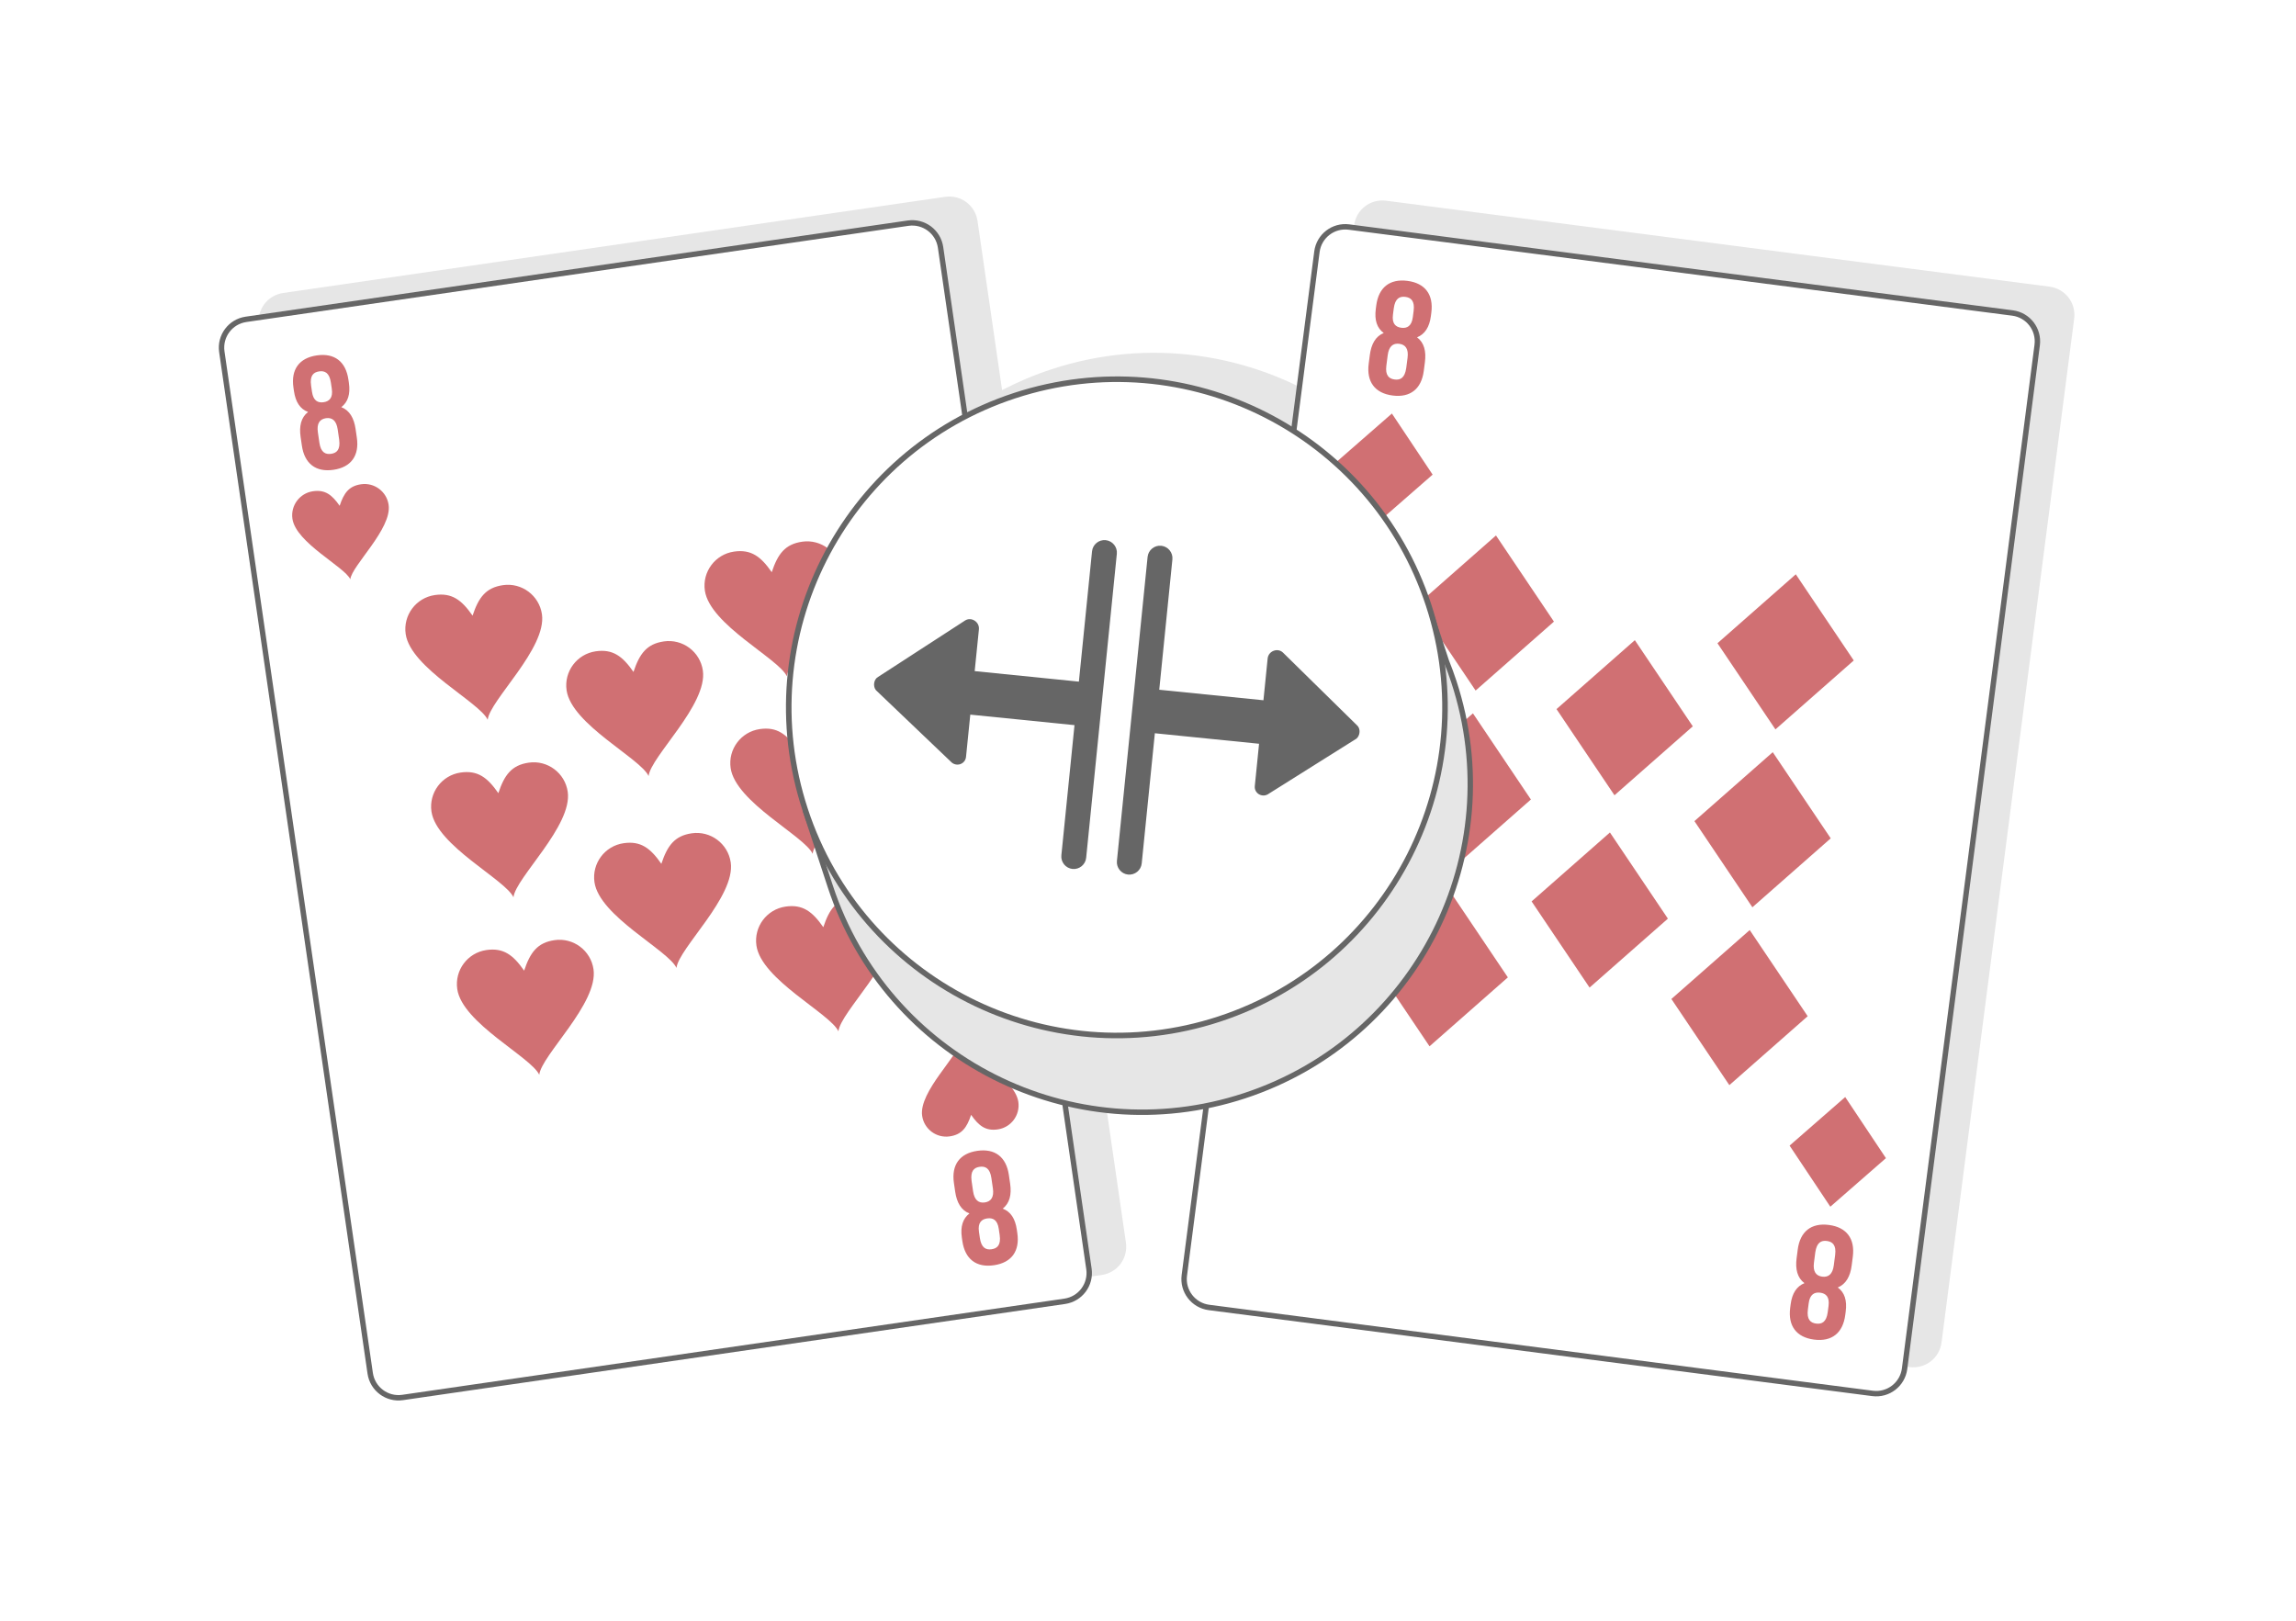 <?xml version="1.0" encoding="UTF-8"?>
<!DOCTYPE svg PUBLIC "-//W3C//DTD SVG 1.1//EN" "http://www.w3.org/Graphics/SVG/1.1/DTD/svg11.dtd">
<!-- Creator: CorelDRAW 2020 (64-Bit) -->
<svg xmlns="http://www.w3.org/2000/svg" xml:space="preserve" width="425px" height="300px" version="1.1" style="shape-rendering:geometricPrecision; text-rendering:geometricPrecision; image-rendering:optimizeQuality; fill-rule:evenodd; clip-rule:evenodd"
viewBox="0 0 301041.9 212500"
 xmlns:xlink="http://www.w3.org/1999/xlink"
 xmlns:xodm="http://www.corel.com/coreldraw/odm/2003">
 <defs>
  <style type="text/css">
   <![CDATA[
    .str1 {stroke:#666666;stroke-width:708.4;stroke-linecap:round;stroke-linejoin:round;stroke-miterlimit:2.613}
    .str0 {stroke:#666666;stroke-width:708.4;stroke-linecap:round;stroke-linejoin:round;stroke-miterlimit:2.613}
    .fil6 {fill:#666666}
    .fil4 {fill:#D07073}
    .fil5 {fill:#E6E6E6}
    .fil0 {fill:white}
    .fil3 {fill:#D07073;fill-rule:nonzero}
    .fil2 {fill:#E6E6E6;fill-rule:nonzero}
    .fil1 {fill:white;fill-rule:nonzero}
   ]]>
  </style>
 </defs>
 <g id="Layer_x0020_1">
  <g id="_3015003497680">
   <rect class="fil0" x="0.1" width="301041.6" height="212500"/>
   <path id="path14" class="fil1" d="M123813.8 159323.2c-527.9,1970.1 665.8,4037.4 2635.9,4565.1l84783.5 22717.9c1970.1,527.9 4037.4,-665.8 4565.3,-2635.9l35041.2 -130775.8c527.9,-1970.2 -665.6,-4037.5 -2635.7,-4565.4l-84783.7 -22717.6c-1970.1,-528 -4037.4,665.8 -4565.1,2635.9l-35041.4 130775.8z"/>
   <path id="path14_0" class="fil2" d="M33956.4 42683.9c-303.6,-2088.4 1099.2,-3968.1 3187.9,-4271.4l86756.3 -12602.2c2088.9,-303.3 3968.3,1099.2 4271.4,3188l3217.4 22147.6c2050.4,-1067.1 4212.2,-1985.6 6480.3,-2730.7 12778.4,-4198.6 26112.8,-2081.8 36626.1,4639l3041.8 -23482c271.2,-2093 2128.8,-3524.7 4222.1,-3253.3l86940.2 11262.1c2093.2,271.2 3524.7,2128.9 3253.8,4222.1l-17382.6 134185.7c-271.2,2093.3 -2128.9,3524.8 -4221.9,3253.6l-86940.4 -11262.3c-2093.3,-271.2 -3524.7,-2128.9 -3253.5,-4222.2l2878.7 -22223.4c-6293.5,1265 -12614.8,1074.1 -18569.3,-375.3l3158.2 21740.7c303.1,2088.7 -1099.5,3968.1 -3188,4271.4l-86756.4 12602.2c-2088.8,303.6 -3968.1,-1099.2 -4271.7,-3187.7l-19450.4 -133901.9z"/>
   <g>
    <path id="path14_1" class="fil1 str0" d="M172670.5 33004.6c266.1,-2054.7 2145.5,-3503 4200.2,-3236.7l87003 11270.4c2052.3,265.8 3500.7,2145.2 3234.3,4199.9l-17386.6 134219.2c-266.6,2057.4 -2146,3505.4 -4198.3,3239.6l-87003.1 -11270.3c-2052,-265.9 -3502.8,-2145.5 -3236.4,-4202.7l17386.9 -134219.4z"/>
    <path class="fil3" d="M235711.3 163835.8l-149.4 1155.2c-182.3,1405.8 97.7,2550.3 1031.2,3249.8 -1012.5,401.3 -1623.9,1326 -1811.6,2774.1l-59.7 461.3c-304.9,2352.7 801.6,3861.8 3132,4163.5 2330.5,302 3785,-875.1 4089.7,-3228.1l59.7 -461c187.6,-1448.4 -145.4,-2495.4 -1042.5,-3144.1 1081,-438.5 1640.8,-1474.3 1822.9,-2879.8l149.6 -1155.2c304.4,-2350.6 -801.8,-3862.1 -3132,-4163.8 -2330.5,-302 -3785.2,877.8 -4089.9,3228.1zm4905.9 699.3l-177 1365.6c-149.3,1152.5 -698.2,1593.7 -1517.6,1487.5 -816.9,-105.8 -1235.3,-672.3 -1085.9,-1824.8l177 -1365.6c188.7,-1300.6 781.2,-1585.4 1515.2,-1490.4 736.8,95.3 1257,524.5 1088.3,1827.7zm-971 7494.7c-171.3,1323.1 -783.6,1605.5 -1520.4,1509.9 -734.3,-95 -1254.5,-524.1 -1083.2,-1847.2l106.3 -819.2c152.1,-1175.3 767.6,-1480.2 1501.7,-1385.2 756.8,98 1253.9,547.2 1101.9,1722.5l-106.3 819.2z"/>
    <path class="fil3" d="M186679.8 48628.6l149.4 -1152.6c182.3,-1408.1 -97.5,-2552.9 -1031.2,-3249.5 1012.7,-404 1624.2,-1328.4 1811.9,-2776.8l59.7 -461c304.4,-2350.5 -801.9,-3862 -3132.1,-4163.8 -2330.4,-301.9 -3785.2,877.9 -4089.9,3228.2l-59.7 461c-187.4,1448.3 145.7,2495.4 1042.3,3146.5 -1080.8,435.8 -1640.3,1471.6 -1822.9,2880l-149.1 1152.6c-305,2352.9 801.5,3861.8 3132,4163.8 2330.4,301.9 3784.9,-875.5 4089.6,-3228.4zm-4905.6 -699l176.4 -1363.3c149.7,-1155.2 698.5,-1596.1 1518,-1490.1 817,105.8 1235.2,672.3 1085.5,1827.5l-176.4 1363.2c-189,1300.3 -781.2,1585.4 -1515.5,1490.4 -736.5,-95.6 -1257,-524.8 -1088,-1827.7zm970.7 -7494.8c171.1,-1320.6 783.9,-1605.5 1520.6,-1510.2 734.1,95.4 1254,526.9 1083,1847.3l-106.1 819.5c-152.3,1175.2 -767.5,1480.2 -1501.8,1385.1 -756.6,-98.2 -1254,-547.2 -1101.7,-1722.5l106 -819.2z"/>
    <rect class="fil4" transform="matrix(-0.074 -0.11 0.1 -0.088 226745 142277)" width="102702" height="102702"/>
    <rect class="fil4" transform="matrix(-0.074 -0.11 0.1 -0.088 232787 95633.6)" width="102702" height="102702"/>
    <rect class="fil4" transform="matrix(-0.074 -0.11 0.1 -0.088 193476 90541.2)" width="102702" height="102702"/>
    <rect class="fil4" transform="matrix(-0.074 -0.11 0.1 -0.088 190455 113863)" width="102702" height="102702"/>
    <rect class="fil4" transform="matrix(-0.074 -0.11 0.1 -0.088 211683 104270)" width="102702" height="102702"/>
    <rect class="fil4" transform="matrix(-0.074 -0.11 0.1 -0.088 229766 118956)" width="102702" height="102702"/>
    <rect class="fil4" transform="matrix(-0.074 -0.11 0.1 -0.088 187434 137185)" width="102702" height="102702"/>
    <rect class="fil4" transform="matrix(-0.074 -0.11 0.1 -0.088 208417 129484)" width="102702" height="102702"/>
    <rect class="fil4" transform="matrix(-0.052 -0.078 0.071 -0.062 239984 158216)" width="102702" height="102702"/>
    <rect class="fil4" transform="matrix(-0.052 -0.078 0.071 -0.062 180549 68597.6)" width="102702" height="102702"/>
   </g>
   <g>
    <path id="path14_2" class="fil1 str0" d="M142777.5 166367.9c297.7,2050.4 -1121.5,3952 -3171.6,4249.7l-86818.9 12611.3c-2047.8,297.5 -3949.3,-1121.4 -4247.3,-3171.9l-19455.5 -133935.1c-298,-2052.8 1121.2,-3954.4 3168.9,-4251.8l86818.9 -12611.4c2047.8,-297.4 3951.8,1121.5 4250,3174.4l19455.5 133934.8z"/>
    <g id="_807799472">
     <path class="fil3" d="M46788 57386.4l-167.3 -1152.8c-203.7,-1402.8 -782,-2429.5 -1869.5,-2851.2 866.6,-659.6 1206.1,-1714.7 996.2,-3160.1l-66.7 -460c-341,-2348.1 -1813.7,-3502.5 -4139.1,-3164.9 -2325.4,337.9 -3408.6,1863.8 -3067.5,4211.7l66.9 460c209.9,1445.4 813.1,2363.6 1851.8,2746.5 -922.8,713.7 -1182.5,1861.9 -978.5,3264.8l167.3 1152.7c340.8,2345.5 1813.5,3502.6 4138.9,3164.7 2325.7,-337.8 3408.3,-1866 3067.5,-4211.4zm-4912.3 649.7l-198.1 -1362.7c-167.1,-1150.3 242.5,-1723 1060.4,-1841.8 814.9,-118.4 1370.7,314.3 1537.8,1464.4l197.8 1362.6c168.9,1303.3 -324.5,1737.5 -1057.2,1844.1 -735.2,106.5 -1352,-166.3 -1540.7,-1466.6zm-1086.4 -7478.9c-192,-1320.4 321.5,-1757.3 1056.9,-1864.1 732.5,-106.6 1349.3,166.5 1541,1486.6l118.9 817.6c170.2,1172.9 -340,1632.3 -1072.5,1738.8 -755.2,109.8 -1355.2,-188.7 -1525.7,-1361.3l-118.6 -817.6z"/>
     <path class="fil3" d="M44533.6 66315.5c558.7,-1692.2 1231.7,-2594.1 2809.7,-2823.3 1740.1,-253 3358.2,954.7 3610.9,2695.1 458.1,3152.9 -4828.5,7960 -5021.3,9762.5 -758.7,-1638.7 -7133,-4777.4 -7591.1,-7930.5 -253,-1740.4 954.7,-3358.3 2694.9,-3611 1575.5,-228.9 2479.8,443.9 3496.9,1907.2l0 0z"/>
    </g>
    <g id="_807811600">
     <path class="fil3" d="M125073.4 155101.3l167.1 1150.1c204.2,1405.3 782.2,2432 1869.4,2850.9 -866.3,662.1 -1205.8,1717.4 -995.9,3162.6l67 460.2c340.5,2345.4 1813.5,3502.5 4138.9,3164.6 2325.3,-337.5 3408.3,-1865.9 3067.5,-4211.4l-67 -460.2c-209.9,-1445.1 -813,-2363.4 -1852,-2748.9 923.3,-711.1 1182.7,-1859.3 978.5,-3264.6l-167.1 -1150.3c-341.1,-2347.9 -1813.5,-3502.6 -4138.9,-3164.7 -2325.4,337.8 -3408.6,1863.6 -3067.5,4211.7zm4912.6 -650l197.6 1360.3c167.3,1152.7 -242.3,1725.4 -1059.9,1844.3 -815.2,118.3 -1370.7,-314.1 -1538.3,-1466.9l-197.6 -1360.2c-168.6,-1303.3 324.8,-1737.5 1057.2,-1843.8 735.2,-106.8 1352,166 1541,1466.3zm1086.4 7478.9c191.4,1317.7 -321.8,1757.6 -1056.9,1864.1 -732.8,106.6 -1349.9,-168.9 -1541.3,-1486.6l-118.6 -817.6c-170.5,-1172.6 339.8,-1632.3 1072.5,-1738.8 755.2,-109.8 1355.2,188.7 1525.4,1361.3l118.9 817.6z"/>
     <path class="fil3" d="M127327.9 146171.9c-559,1689.8 -1231.8,2594.2 -2809.5,2823.3 -1740.4,253 -3358.2,-954.6 -3611.2,-2694.8 -457.8,-3153.2 4828.5,-7960.3 5021.3,-9762.8 759,1638.7 7133.3,4777.6 7591.4,7930.5 252.7,1740.5 -954.7,3358.3 -2695.1,3611.3 -1575.5,228.6 -2480.2,-446.6 -3496.7,-1907.5l-0.2 0z"/>
    </g>
    <path class="fil3" d="M101188 75021.4c793.5,-2395.3 1749,-3672.8 3982,-3997 2465.4,-358.2 4756.6,1351.7 5114.5,3817.1 648.7,4465.8 -6841,11278.1 -7113.8,13830 -1075.1,-2323 -10103.3,-6769 -10752,-11234.8 -358.2,-2465.4 1351.7,-4756.5 3817.1,-5114.7 2233,-324.2 3512.7,628.6 4952.2,2699.4z"/>
    <path class="fil3" d="M107949.5 121567.7c793.2,-2395.3 1748.4,-3675.2 3981.4,-3999.7 2465.4,-358 4756.6,1352 5115,3819.8 648.7,4465.7 -6841.5,11275.6 -7113.7,13829.9 -1075.4,-2322.9 -10103.4,-6768.9 -10752.1,-11234.7 -358.7,-2468.1 1351.2,-4758.9 3816.6,-5117.1 2233,-324.2 3513,631 4952.8,2701.8z"/>
    <path class="fil3" d="M61960.9 80719.7c793.2,-2395.5 1746.5,-3672.5 3981.7,-3997.2 2465.7,-358.2 4756.5,1351.7 5114.7,3817.1 648.7,4465.8 -6840.9,11278.1 -7113.7,13830.2 -1075.5,-2323 -10103.4,-6769.2 -10752.1,-11235 -358.2,-2465.4 1351.7,-4756.5 3817.1,-5114.4 2232.8,-324.5 3512.5,628.3 4952.3,2699.3z"/>
    <path class="fil3" d="M68722 127266c793.5,-2395.2 1746.3,-3674.9 3981.8,-3999.7 2465.4,-358.2 4756.2,1351.7 5114.7,3819.5 648.9,4466.1 -6841.2,11275.7 -7113.5,13830.3 -1075.4,-2323 -10103.6,-6769.2 -10752.3,-11235 -358.5,-2467.8 1351.4,-4758.9 3816.8,-5117.1 2233.1,-324.3 3513,631.2 4952.5,2702z"/>
    <path class="fil3" d="M104568.7 98295.9c793.3,-2397.7 1748.8,-3675.2 3981.8,-3999.7 2465.4,-358.2 4756.5,1351.7 5114.4,3817.1 649,4466 -6840.9,11278.1 -7113.2,13832.6 -1075.4,-2322.9 -10103.9,-6771.6 -10752.6,-11237.4 -358.2,-2465.4 1351.8,-4756.5 3817.2,-5114.4 2233,-324.5 3512.7,628.3 4952.4,2701.8z"/>
    <path class="fil3" d="M65341.6 103994c793,-2397.7 1746.3,-3675 3981.7,-3999.7 2465.4,-358 4756.3,1351.7 5114.5,3817.3 648.7,4465.8 -6841,11278.1 -7113.5,13832.4 -1075.2,-2323 -10103.6,-6771.3 -10752.3,-11237.4 -358.2,-2465.4 1351.7,-4756.2 3817.1,-5114.4 2232.7,-324.5 3512.4,628.6 4952.5,2701.8z"/>
    <path class="fil3" d="M83059.9 88097.5c793.5,-2395.3 1746.3,-3675 3981.7,-3999.7 2465.4,-357.9 4756.5,1351.7 5114.5,3817.1 649.2,4468.5 -6841,11278.1 -7113.3,13832.6 -1075.4,-2322.9 -10103.6,-6768.9 -10752.5,-11237.4 -358.2,-2465.4 1351.7,-4756.2 3817.1,-5114.4 2233,-324.5 3512.9,631 4952.5,2701.8z"/>
    <path class="fil3" d="M86714.7 113257.2c793.3,-2395.2 1746.1,-3674.9 3981.5,-3999.7 2465.4,-358.2 4756.8,1354.1 5115,3819.5 648.7,4466.1 -6841.5,11275.7 -7113.8,13830.3 -1075.1,-2323 -10103.3,-6769.2 -10752,-11235 -358.2,-2465.4 1351.2,-4758.9 3816.6,-5116.9 2233,-324.5 3512.9,631 4952.7,2701.8z"/>
   </g>
   <g>
    <path class="fil5 str1" d="M136310.8 61914.5c19140.9,-6288.9 39530.5,1589.2 49812.7,17891.5l1134 -372.6 2390.5 7275.4c349.1,868.2 674.9,1751.2 971,2652.6 7417.6,22575.7 -4870.8,46890.5 -27446.6,54308.1 -22576,7417.7 -46890.5,-4870.8 -54308.1,-27446.8l-3271.8 -9957.4 1223.7 -402.2c-1389.7,-19223.6 10353.7,-37659.4 29494.6,-43948.6z"/>
    <circle class="fil0 str1" transform="matrix(0.978 -0.321 0.321 0.978 146440 92744.7)" r="41787.1"/>
    <path class="fil6" d="M141459.3 89371.8l-13661.9 -1378.5 553.1 -5470.5c100.7,-998.3 -1007.9,-1682.3 -1815.4,-1164.5l-11394.5 7389.5c-588.4,315.1 -703.6,1242.4 -292.6,1746l9805.4 9356.4c690.7,763.8 1908.5,367.3 2007,-611.4l560.1 -5541.5 13663.2 1378.5 -1722 17066.9c-90.2,893.9 567.6,1699.2 1461.5,1789.4l0.3 0c893.9,90.2 1699.2,-567.5 1789.4,-1461.4l4021.9 -39859c90.2,-893.9 -567.6,-1699.2 -1461.7,-1789.4l0 0c-894.2,-90.3 -1699.5,567.3 -1789.7,1461.4l-1724.1 17088.1zm10798.3 -17814.7l0.3 0c893.9,90.3 1551.7,895.6 1461.5,1789.7l-1724.1 17088.1 13661.8 1378.5 551 -5470.8c100.6,-998.3 1323.6,-1447 2011.3,-778.5l9688.7 9516.8c513.7,426.4 441.2,1357.8 -62.1,1769.3l-11477 7209.1c-829.4,610.4 -1943.4,-21.2 -1844.3,-1000.2l558.2 -5541.7 -13663.2 -1378.5 -1722 17066.6c-90.2,894.2 -895.5,1552 -1789.7,1461.8l0 0c-894.1,-90.2 -1551.9,-895.5 -1461.7,-1789.7l4021.9 -39858.7c90.2,-894.2 895.5,-1552 1789.4,-1461.8z"/>
   </g>
  </g>
 </g>
</svg>
